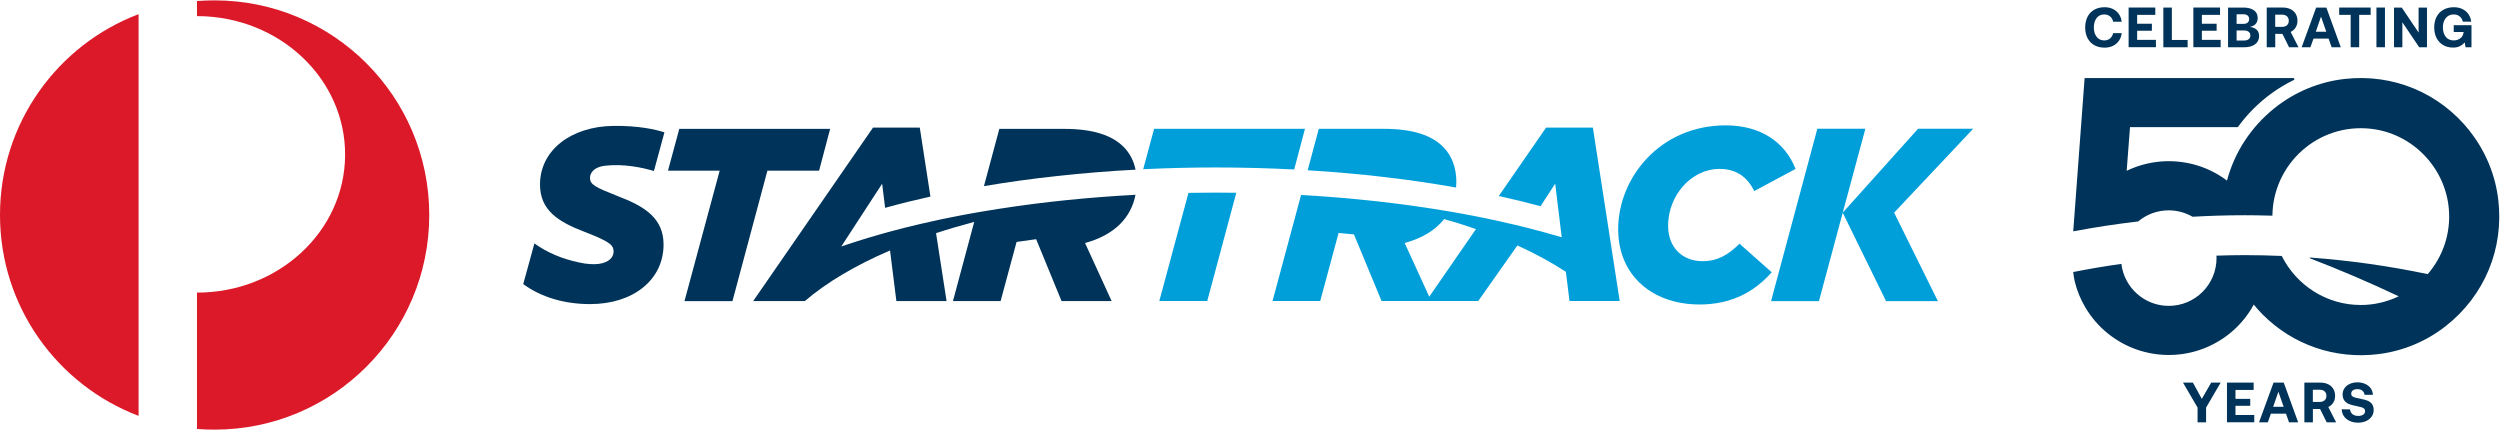 <?xml version="1.0" encoding="UTF-8"?>
<svg id="Layer_1" xmlns="http://www.w3.org/2000/svg" viewBox="0 0 854.67 147">
    <defs>
        <style>.cls-1{fill:#003359;}.cls-1,.cls-2,.cls-3{stroke-width:0px;}.cls-2{fill:#009fda;}.cls-3{fill:#dc1928;}
        </style>
    </defs>
    <polygon class="cls-2" points="507.16 74.48 507.23 74.5 507.05 74.46 507.16 74.48"/>
    <path class="cls-2"
          d="M544.53,43.62h-15.97l-16.17,23.39c4.93,1.09,9.68,2.24,14.27,3.48l5.01-7.7,2.23,18.32c-3.8-1.13-7.72-2.2-11.76-3.22-.33-.08-.67-.16-.99-.25-.53-.13-1.05-.25-1.57-.39-.9-.22-1.83-.44-2.75-.65h-.04c-3.12-.74-6.31-1.45-9.56-2.11h-.07l-.11-.04c-3.79-.76-7.52-1.47-11.47-2.15h-.09s-.04-.01-.04-.01c-15.76-2.7-32.78-4.63-50.66-5.63l-9.75,36.24h16.3l6.28-23.26c1.76.16,3.51.32,5.25.5l9.44,22.76h33.05l13.39-18.99c6.06,2.76,11.61,5.77,16.57,9.02l1.24,9.98h17.16l-9.17-59.3h-.02ZM488.62,101.44l-8.41-18.37c6.11-1.65,10.56-4.47,13.47-8.13l.03-.05c3.74,1.06,7.38,2.19,10.88,3.42l-15.98,23.13h0Z"/>
    <path class="cls-2"
          d="M406.3,65.93l-9.97,36.98h16.39l9.93-37.01c-2.33-.03-4.66-.05-7.01-.05-3.13,0-6.24.03-9.33.08"/>
    <path class="cls-2"
          d="M442.44,57.95l3.68-13.91h-51.57l-3.73,13.81c8.11-.39,16.39-.6,24.81-.6,9.1,0,18.05.24,26.8.69"/>
    <path class="cls-2"
          d="M497.88,62.21c0-4.71-1.43-8.91-4.54-12.03-3.96-3.96-10.43-6.14-20.27-6.14h-22.22l-3.8,14.17c17.94,1.09,35,3.11,50.74,5.9.05-.62.08-1.27.08-1.91"/>
    <path class="cls-2"
          d="M594.67,83.32c-3.8,3.79-7.5,5.97-12.62,5.97-6.82,0-11.78-4.62-11.78-12.11,0-10.26,7.83-19.43,17.58-19.43,5.8,0,9.51,2.78,11.87,7.57l14.12-7.57c-3.53-9.08-11.85-14.89-23.88-14.89-22.62,0-36.76,18.09-36.76,35.5,0,.29.01.57.02.86.08,3.42.74,6.54,1.86,9.35,3.89,9.71,13.54,15.53,25.97,15.53.62,0,1.23-.02,1.82-.05,2.85-.13,5.47-.57,7.87-1.26,6.22-1.79,11.06-5.3,14.95-9.71l-11.01-9.77h0Z"/>
    <polygon class="cls-2"
             points="674.56 44.02 655.72 44.02 629.98 72.69 637.71 44.02 621.29 44.02 605.47 102.94 621.84 102.94 629.97 72.72 644.78 102.94 662.5 102.94 647.54 72.7 674.56 44.02"/>
    <path class="cls-1"
          d="M384.11,50.2c-3.96-3.96-10.43-6.14-20.27-6.14h-22.2l-5.26,19.57c16.12-2.73,33.54-4.65,51.83-5.63-.62-2.99-1.95-5.65-4.1-7.8"/>
    <path class="cls-1"
          d="M388.23,66.59c-16.11.86-31.54,2.45-45.98,4.69-.37.05-.72.11-1.07.16-1.03.17-2.06.33-3.08.5-.56.09-1.11.18-1.66.27-.84.14-1.67.29-2.5.43-.16.02-.31.05-.45.08-.51.09-1.01.18-1.51.26-1.32.24-2.64.49-3.94.74l-.66.12c-1.32.26-2.63.52-3.93.79-.48.1-.96.21-1.45.3-.88.18-1.76.37-2.63.57l-.15.04c-.52.12-1.04.22-1.55.34-.94.21-1.87.43-2.81.64-.44.11-.88.21-1.32.31-1.32.31-2.64.63-3.93.95-.3.08-.58.14-.87.22-1.03.27-2.05.53-3.06.8-.47.13-.94.25-1.41.38-.21.06-.43.12-.64.17h0c-.44.13-.89.24-1.33.37h-.01c-.18.05-.35.1-.54.15-.47.13-.94.27-1.41.4-.91.25-1.8.52-2.69.79-.35.1-.72.2-1.07.31-1.2.37-2.4.73-3.56,1.11-.37.12-.73.23-1.08.35-.84.27-1.68.54-2.51.82-.44.15-.89.3-1.33.45-.17.05-.34.12-.51.18l13.98-21.47,1.02,8.24c4.97-1.38,10.13-2.66,15.49-3.85l-3.64-23.57h-15.99l-40.97,59.3h17.65c7.51-6.43,17.39-12.26,29.14-17.31l2.17,17.31h17.16l-3.6-23.22c4.19-1.38,8.55-2.65,13.05-3.85l-7.27,27.07h16.29l5.46-20.22c2.21-.33,4.44-.65,6.69-.94l8.69,21.16h17.12l-9.09-19.85c10.19-2.78,15.77-8.76,17.25-16.51"/>
    <polygon class="cls-1"
             points="280.02 58.35 283.8 44.05 232.23 44.05 228.36 58.35 246.03 58.35 234 102.95 250.4 102.95 262.35 58.35 280.02 58.35"/>
    <path class="cls-1"
          d="M206.7,56.67c6.67-.79,13.23.71,16.86,1.79l3.59-13.22c-3.04-.97-8.85-2.32-17.55-2.2-14.39.21-24.99,8.33-24.99,20.03,0,8.65,5.98,12.7,15.32,16.23,8.23,3.2,9.84,4.38,9.84,6.65,0,2.69-2.77,4.37-6.65,4.37-1.07,0-2.13-.08-3.16-.22h0l-.12-.02c-.62-.09-1.24-.21-1.86-.35-5.92-1.23-11.06-3.47-15.28-6.51l-3.82,13.9c6,4.38,13.81,6.84,22.89,6.84,14.64,0,25.08-8.25,25.08-20.36,0-8.84-6.23-12.96-15.31-16.41-8.07-3.2-9.84-4.04-9.84-6.4,0-2.05,1.85-3.72,4.95-4.11h.06s0,0,0,0Z"/>
    <path class="cls-3" d="M0,73.5c0,31.4,19.68,58.16,47.38,68.67V4.84C19.68,15.34,0,42.1,0,73.49"/>
    <path class="cls-3"
          d="M73.37.13c-2.03,0-4.05.07-6.03.22v5.16h.37c27.96.2,50.48,21.53,50.27,47.64-.19,25.99-22.84,46.91-50.64,46.88v46.62c1.98.17,4,.23,6.03.23,40.51,0,73.38-32.85,73.38-73.38S113.88.13,73.37.13"/>
    <path class="cls-1"
          d="M844.38,44.84c-10.35-13.09-26.17-19.69-42.74-17.86-8.8.97-17.2,4.48-24.1,10.02-8.11,6.52-13.65,15.15-16.21,24.75-.09-.06-.16-.14-.25-.2-.1-.08-.21-.15-.32-.23-.29-.21-.58-.41-.87-.61-.35-.24-.71-.46-1.06-.68-.05-.03-.11-.07-.16-.1-3.17-1.94-6.63-3.32-10.27-4.09-.14-.03-.29-.07-.43-.09-.2-.04-.41-.07-.61-.11-3.6-.66-7.27-.72-10.88-.16-.13.02-.26.04-.39.06-.35.06-.7.12-1.05.19-.41.08-.83.17-1.24.27-.06.01-.12.03-.18.04-2.28.55-4.48,1.33-6.58,2.35l1.14-14.92h36.84c1.6-2.19,3.36-4.28,5.3-6.22,4.07-4.08,8.73-7.39,13.86-9.91.34-.16.23-.66-.15-.66h-71.37l-3.89,52.41c7.31-1.38,14.7-2.51,22.18-3.38,2.83-2.37,6.48-3.8,10.47-3.8,2.97,0,5.75.81,8.15,2.19,5.95-.34,11.95-.52,17.98-.52,1.19,0,2.37.02,3.56.03h0c1.92.03,3.83.06,5.75.12.19-17.66,15.58-31.74,33.69-29.7,14.17,1.59,25.43,13.22,26.63,27.43.72,8.52-2.14,16.36-7.22,22.26-13.1-2.76-26.51-4.67-40.18-5.67-.16-.01-.21.21-.06.27,10.3,3.95,20.41,8.29,30.32,12.98-3.94,1.88-8.33,2.97-12.97,2.97-11.83,0-22.06-6.85-27.02-16.77-1.84-.08-3.69-.13-5.53-.18h0c-.17-.01-.33-.01-.5-.02-2.14-.05-4.29-.08-6.45-.08-3.3,0-6.58.07-9.85.18.01.28.04.56.04.84,0,9.02-7.31,16.33-16.33,16.33-8.35,0-15.23-6.27-16.2-14.36-5.54.78-11.02,1.71-16.46,2.79.12,1.23.3,2.37.54,3.33.77,3.08,1.97,6.02,3.59,8.75.01.02.03.04.04.07.23.39.47.77.71,1.14,2.18,3.37,4.94,6.28,8.16,8.64.05.04.1.07.15.11.34.25.68.49,1.04.72.3.2.6.39.9.58.11.07.22.14.33.21,3.12,1.9,6.53,3.27,10.11,4.04.2.04.4.09.61.13.14.03.29.05.43.08,3.66.69,7.39.75,11.06.18.06,0,.11-.02.17-.03.42-.07.84-.14,1.26-.22.35-.07.69-.15,1.03-.22l.39-.09c3.56-.86,6.93-2.31,10.01-4.29.17-.11.34-.21.51-.32.13-.09.25-.18.38-.26,3.06-2.1,5.73-4.68,7.92-7.67.05-.07.1-.13.14-.2.23-.33.47-.65.69-.99.21-.31.41-.63.61-.95.06-.09.11-.18.17-.27.27-.44.5-.9.75-1.35.98,1.19,2,2.35,3.1,3.45,10.35,10.35,24.65,15.32,39.49,13.5,8.45-1.03,16.52-4.41,23.19-9.69,13.15-10.4,19.76-26.33,17.84-42.98-.99-8.57-4.38-16.76-9.73-23.53l.02-.03Z"/>
    <path class="cls-1"
          d="M713.66,5.73c.54-1.04,1.31-1.85,2.31-2.41,1-.57,2.18-.85,3.54-.85,1.06,0,2.01.21,2.85.62.84.41,1.52,1,2.04,1.75.52.75.83,1.62.93,2.6h-2.91c-.17-.78-.52-1.39-1.06-1.83-.54-.45-1.21-.67-2.01-.67-1.09,0-1.95.41-2.58,1.22s-.95,1.89-.95,3.22.32,2.39.95,3.21,1.49,1.23,2.58,1.23c.8,0,1.47-.22,2.01-.67.54-.45.89-1.06,1.06-1.83h2.91c-.1.98-.41,1.85-.93,2.6s-1.2,1.33-2.04,1.75c-.84.41-1.79.62-2.85.62-1.36,0-2.54-.28-3.54-.85s-1.77-1.37-2.31-2.41-.8-2.25-.8-3.64.27-2.59.8-3.64v-.02Z"/>
    <path class="cls-1" d="M727.72,2.58h9.11v2.5h-6.21v3.04h5.04v2.38h-5.04v3.14h6.42v2.5h-9.33V2.57h.01Z"/>
    <path class="cls-1" d="M739.58,16.16V2.59h2.91v11.07h5.39v2.5h-8.3Z"/>
    <path class="cls-1" d="M749.85,2.58h9.11v2.5h-6.21v3.04h5.04v2.38h-5.04v3.14h6.42v2.5h-9.33V2.57h.01Z"/>
    <path class="cls-1"
          d="M766.87,2.58c1.58,0,2.8.31,3.66.93.87.62,1.3,1.5,1.3,2.64,0,.84-.23,1.52-.7,2.04-.47.52-1.12.85-1.98,1.01,1.01.13,1.79.45,2.34.97.55.52.82,1.24.82,2.17,0,1.19-.45,2.12-1.36,2.8s-2.18,1.02-3.84,1.02h-5.41V2.59h5.17ZM764.62,8.17h2.33c.62,0,1.11-.15,1.45-.45.35-.3.52-.7.52-1.2s-.17-.9-.52-1.2c-.35-.3-.83-.45-1.45-.45h-2.33v3.3ZM764.62,13.85h2.52c.7,0,1.24-.15,1.62-.45s.57-.71.57-1.24-.19-.99-.58-1.29-.92-.46-1.61-.46h-2.52v3.43h0Z"/>
    <path class="cls-1"
          d="M780.44,2.58c.98,0,1.85.18,2.61.55.76.37,1.34.9,1.76,1.58.41.69.62,1.48.62,2.38s-.21,1.63-.62,2.3-.98,1.17-1.71,1.52l2.68,5.24h-3.22l-2.27-4.56h-2.46v4.56h-2.91V2.58h5.53-.01ZM777.82,9.18h2.39c.68,0,1.23-.19,1.64-.56.41-.38.61-.88.61-1.51s-.2-1.16-.61-1.53-.95-.56-1.64-.56h-2.39v4.17h0Z"/>
    <path class="cls-1"
          d="M786.86,16.16l4.96-13.57h3.49l4.93,13.57h-3.12l-1.05-2.97h-5.16l-1.05,2.97h-3.01,0ZM791.69,10.84h3.59l-1.8-5.16-1.78,5.16h-.01Z"/>
    <path class="cls-1" d="M799.71,2.58h10.74v2.5h-3.92v11.07h-2.91V5.08h-3.92v-2.5h0Z"/>
    <path class="cls-1" d="M812.43,2.58h2.91v13.57h-2.91V2.58Z"/>
    <path class="cls-1" d="M818.44,16.16V2.59h2.64l5.76,8.55V2.59h2.87v13.57h-2.66l-5.76-8.55v8.55h-2.85Z"/>
    <path class="cls-1"
          d="M833,5.73c.54-1.04,1.32-1.85,2.34-2.41s2.21-.85,3.58-.85c1.07,0,2.04.21,2.89.62.85.41,1.54,1,2.07,1.75.52.75.84,1.61.96,2.58h-2.87c-.18-.76-.54-1.37-1.09-1.81-.54-.45-1.22-.67-2.04-.67-.75,0-1.4.19-1.96.56-.56.38-.98.9-1.28,1.57-.3.67-.45,1.44-.45,2.31,0,1.33.33,2.4.98,3.22.65.81,1.55,1.22,2.7,1.22.84,0,1.58-.23,2.23-.69.65-.46,1.03-1.13,1.16-2.03v-.17h-3.37v-2.31h6.07v7.54h-2.02l-.31-1.69c-.4.53-.94.96-1.61,1.3s-1.45.5-2.35.5c-1.28,0-2.41-.28-3.38-.85-.98-.57-1.73-1.38-2.27-2.42-.54-1.05-.8-2.26-.8-3.63s.27-2.59.81-3.64h.01Z"/>
    <path class="cls-1" d="M746.3,130.81h3.39l3.04,5.56,3.2-5.56h3.24l-4.98,8.53v5.04h-2.91v-5.04l-4.98-8.53h0Z"/>
    <path class="cls-1" d="M761.34,130.81h9.11v2.5h-6.21v3.04h5.04v2.38h-5.04v3.14h6.42v2.5h-9.33v-13.57h.01Z"/>
    <path class="cls-1"
          d="M772.29,144.38l4.96-13.57h3.49l4.93,13.57h-3.12l-1.05-2.97h-5.16l-1.05,2.97h-3.01,0ZM777.12,139.07h3.59l-1.8-5.16-1.78,5.16h-.01Z"/>
    <path class="cls-1"
          d="M793.31,130.81c.98,0,1.85.18,2.61.55.76.37,1.34.9,1.76,1.58.41.69.62,1.48.62,2.38s-.21,1.63-.62,2.3-.98,1.17-1.71,1.52l2.68,5.24h-3.22l-2.27-4.56h-2.46v4.56h-2.91v-13.57h5.53-.01ZM790.69,137.4h2.39c.68,0,1.23-.19,1.64-.56.41-.38.61-.88.61-1.51s-.2-1.16-.61-1.53-.95-.56-1.64-.56h-2.39v4.17h0Z"/>
    <path class="cls-1"
          d="M803.41,139.96c.05.67.33,1.21.82,1.62.5.41,1.16.61,1.99.61.69,0,1.24-.15,1.68-.44.43-.29.65-.69.65-1.21,0-.36-.12-.65-.36-.86s-.58-.38-1.01-.5-1.1-.27-2.01-.46c-.89-.17-1.64-.38-2.25-.65-.61-.26-1.1-.66-1.48-1.18-.38-.52-.57-1.22-.57-2.08,0-.79.22-1.49.65-2.11.43-.62,1.03-1.11,1.8-1.46.77-.36,1.64-.53,2.61-.53s1.89.18,2.69.55c.8.37,1.42.88,1.88,1.52.46.65.69,1.38.71,2.19h-2.85c-.06-.58-.31-1.05-.74-1.41s-.99-.53-1.69-.53c-.65,0-1.16.14-1.55.41s-.58.66-.58,1.16c0,.36.12.64.35.84s.56.36.99.48,1.09.27,1.98.44c.9.17,1.67.38,2.29.63s1.12.63,1.5,1.14.57,1.19.57,2.05-.23,1.57-.68,2.22-1.08,1.17-1.89,1.54-1.72.56-2.72.56c-1.09,0-2.05-.2-2.9-.59-.85-.39-1.51-.94-1.99-1.64s-.72-1.48-.74-2.35l2.85.04h0Z"/>
</svg>